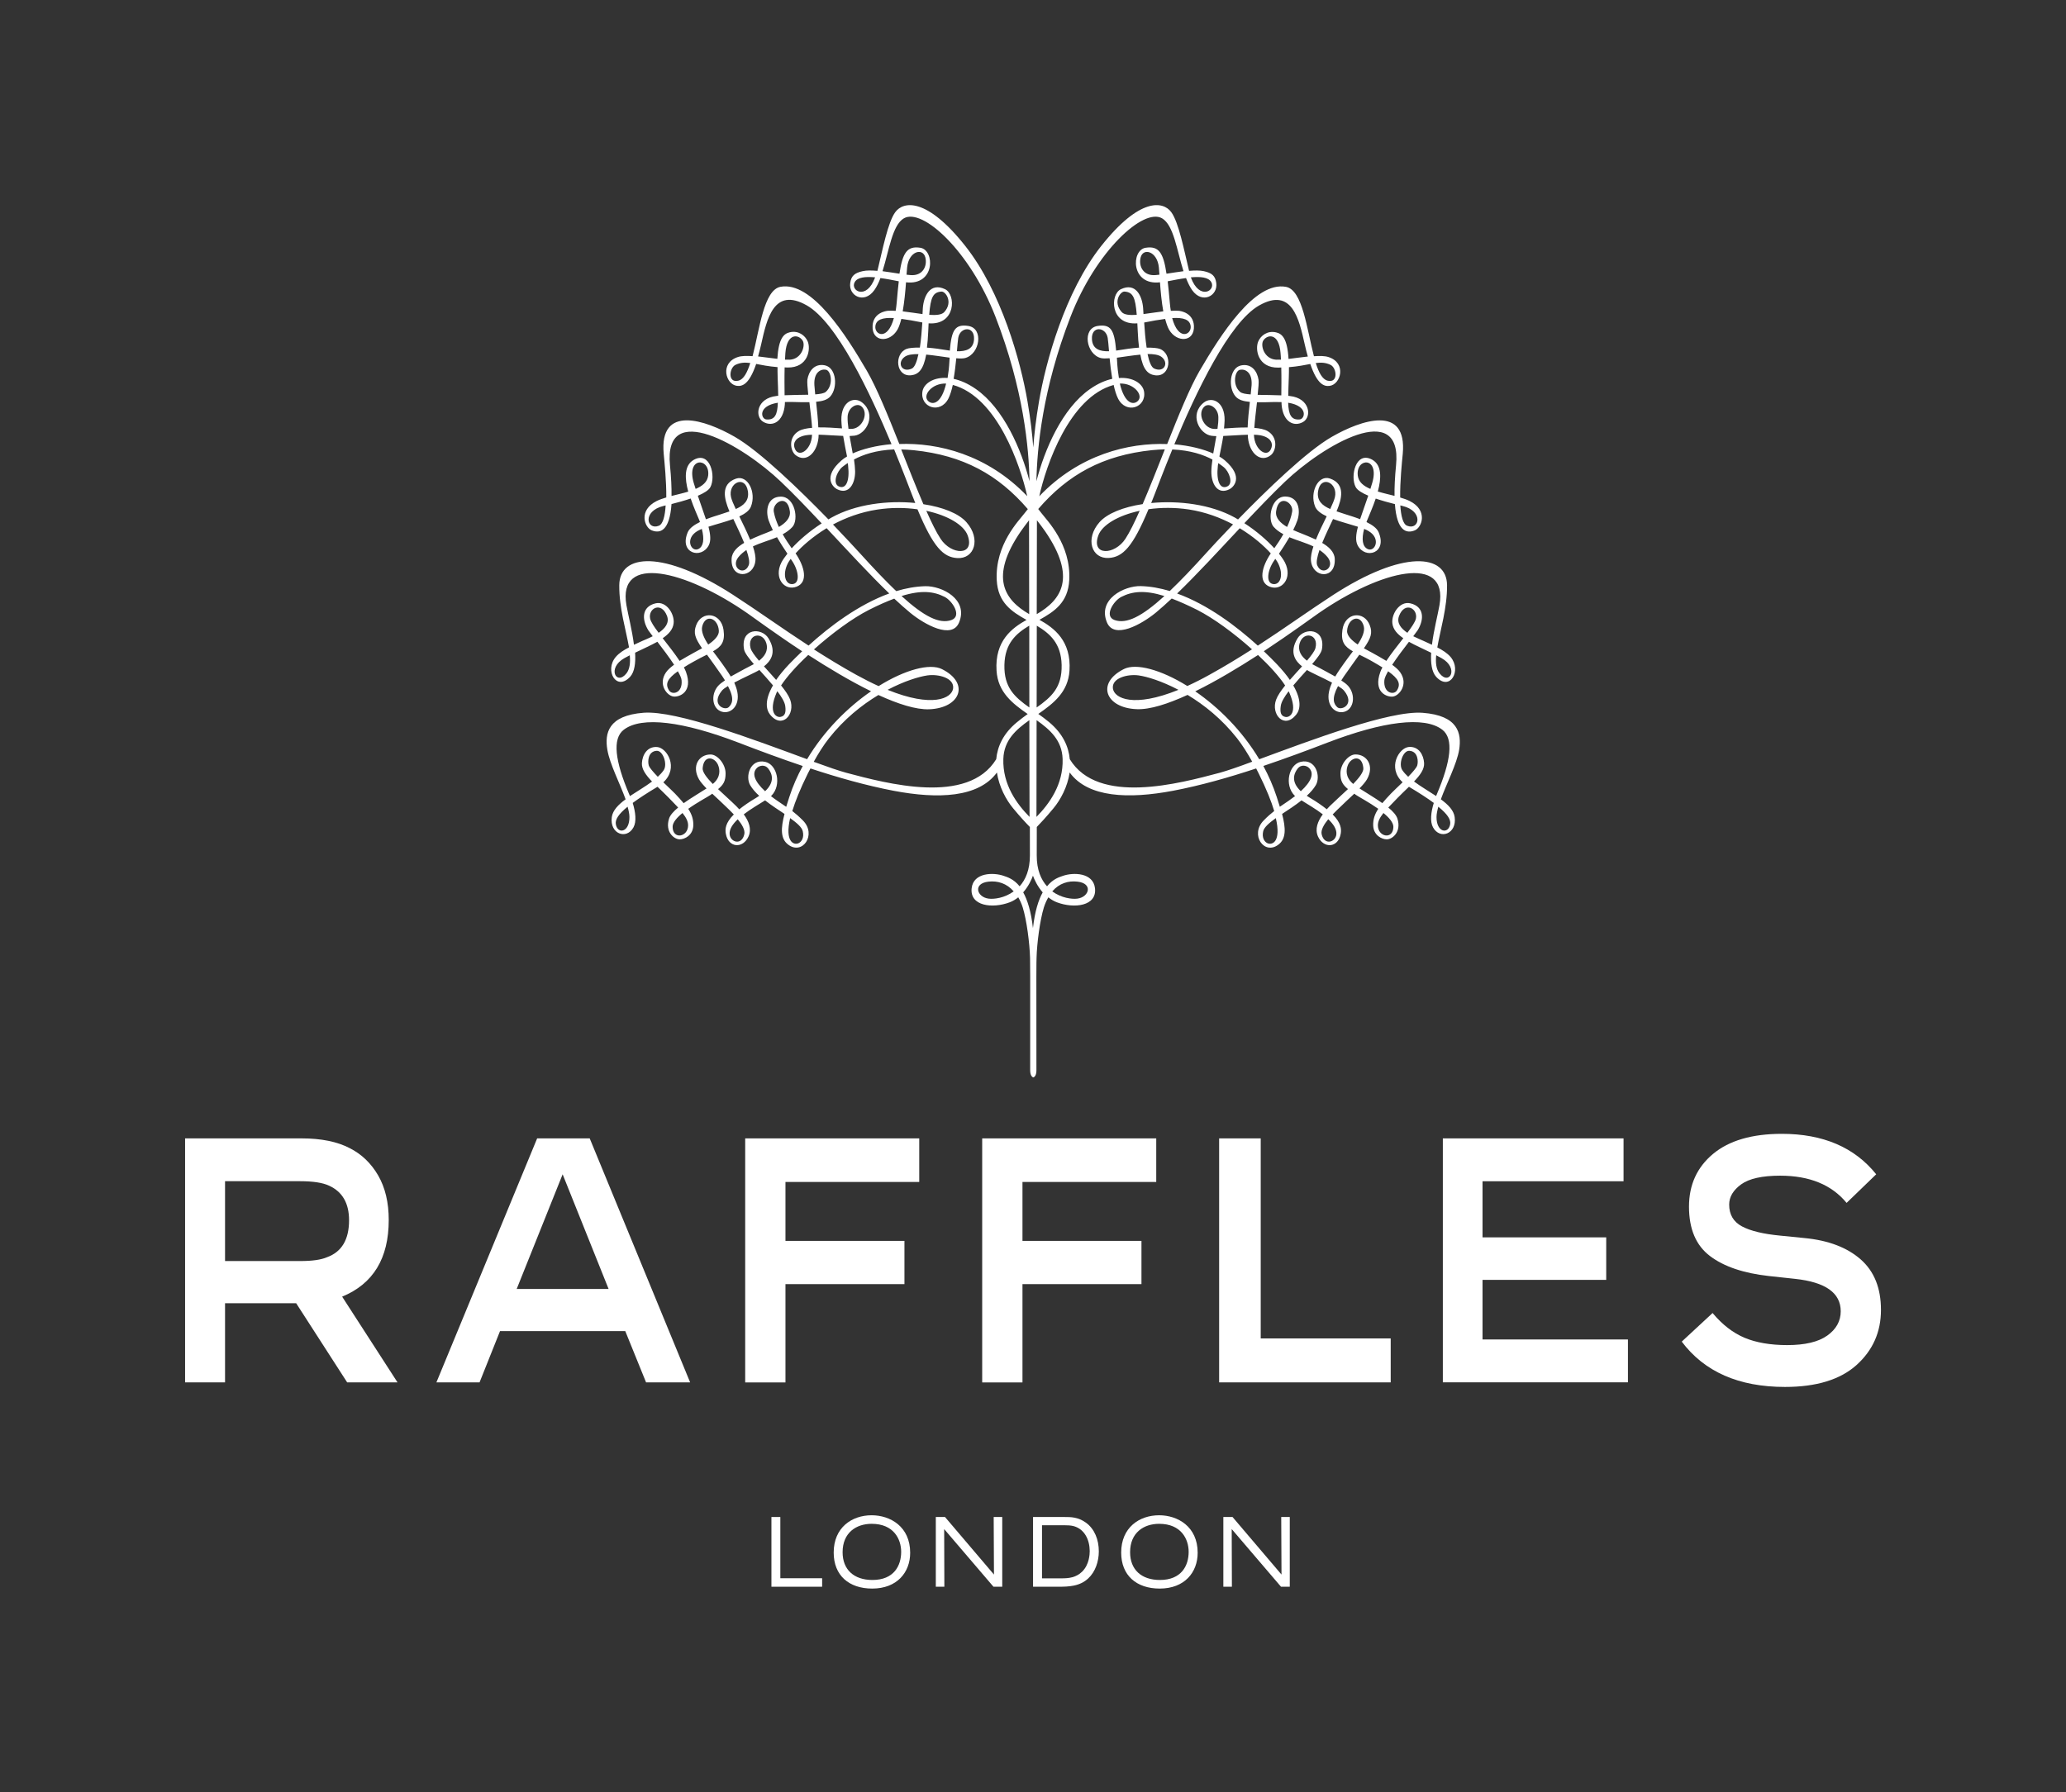 <svg width="189" height="164" viewBox="0 0 189 164" fill="none" xmlns="http://www.w3.org/2000/svg">
<rect x="0" y="0" width="189" height="164" fill="#333333" stroke="none"/>
<g id="Logo">
<g id="Group">
<g id="Group_2">
<path id="Vector" d="M16.932 104.167H27.584C29.389 104.167 30.855 104.467 31.992 105.061C33.086 105.614 33.952 106.447 34.599 107.566C35.241 108.68 35.562 110.037 35.562 111.633C35.562 115.144 34.142 117.479 31.299 118.649L36.365 126.494H31.759L27.094 119.253H20.587V126.494H16.932V104.167ZM20.587 115.392H27.47C28.565 115.392 29.38 115.275 29.917 115.041C31.261 114.554 31.932 113.426 31.932 111.661C31.932 110.107 31.328 109.059 30.12 108.502C29.545 108.226 28.649 108.085 27.441 108.085H20.587V115.392Z" fill="white"/>
<path id="Vector_2" d="M59.103 126.494L57.201 121.804H45.742L43.87 126.494H39.923L49.139 104.167H53.947L63.134 126.494H59.103ZM51.471 107.453L47.267 117.947H55.676L51.471 107.453Z" fill="white"/>
<path id="Vector_3" d="M68.171 104.167H84.093V108.155H71.855V113.547H82.74V117.503H71.855V126.499H68.171V104.167Z" fill="white"/>
<path id="Vector_4" d="M89.852 104.167H105.774V108.155H93.537V113.547H104.422V117.503H93.537V126.499H89.852V104.167Z" fill="white"/>
<path id="Vector_5" d="M111.533 104.167H115.332V122.473H127.223V126.494H111.529V104.167H111.533Z" fill="white"/>
<path id="Vector_6" d="M131.997 104.167H148.524V108.09H135.623V113.224H146.939V117.114H135.623V122.567H148.925V126.489H131.993V104.167H131.997Z" fill="white"/>
<path id="Vector_7" d="M171.637 107.453L168.929 110.07C167.564 108.413 165.54 107.58 162.852 107.58C161.2 107.58 160.013 107.847 159.282 108.375C158.551 108.909 158.187 109.522 158.187 110.224C158.187 111.137 158.576 111.802 159.354 112.218C160.131 112.635 161.297 112.916 162.852 113.065L165.1 113.29C167.268 113.501 168.975 114.151 170.213 115.237C171.451 116.323 172.073 117.863 172.073 119.862C172.073 121.884 171.329 123.559 169.841 124.903C168.354 126.241 166.169 126.911 163.292 126.911C159.071 126.911 155.923 125.53 153.848 122.764L156.67 120.147C157.554 121.21 158.53 121.963 159.595 122.413C160.659 122.857 161.961 123.082 163.495 123.082C165.126 123.082 166.351 122.792 167.167 122.207C167.982 121.622 168.392 120.882 168.392 119.988C168.392 118.308 167.002 117.32 164.217 117.021L161.826 116.763C159.502 116.506 157.701 115.897 156.425 114.928C155.149 113.959 154.511 112.457 154.511 110.416C154.511 108.418 155.246 106.807 156.713 105.586C158.183 104.364 160.279 103.751 163.005 103.751C166.778 103.751 169.66 104.987 171.637 107.453Z" fill="white"/>
</g>
<g id="Group_3">
<g id="Group_4">
<path id="Vector_8" d="M131.427 72.718C131.406 72.76 131.393 72.803 131.376 72.84C130.721 72.405 129.986 71.979 129.356 71.511C129.923 70.921 130.316 70.378 130.278 69.816C130.231 69.091 129.804 68.281 128.887 68.351C127.975 68.422 126.885 70.252 128.313 71.581C127.865 72.016 127.438 72.414 127.252 72.611C126.939 72.938 126.677 73.224 126.458 73.491C125.773 73.004 124.97 72.536 124.366 72.143C124.67 71.838 124.915 71.548 125.051 71.314C125.765 70.05 125.025 69.025 123.99 69.035C123.365 69.039 122.621 69.905 122.625 70.771C122.625 71.464 122.82 71.796 123.314 72.204C122.743 72.742 122.118 73.299 121.649 73.762C121.556 73.86 121.459 73.954 121.374 74.052C120.981 73.739 120.487 73.388 119.836 73.004C119.731 72.943 119.638 72.877 119.545 72.817C119.883 72.512 120.17 72.185 120.373 71.843C120.838 71.057 120.39 69.404 119 69.709C117.901 69.947 117.474 71.815 118.421 72.793C118.433 72.812 118.455 72.826 118.476 72.845C118.281 72.99 118.078 73.14 117.859 73.294C117.567 73.491 117.314 73.664 117.081 73.823C116.993 73.533 116.9 73.233 116.794 72.915C116.473 71.927 116.054 70.982 115.573 70.088C117.58 69.409 119.57 68.674 121.484 67.935C126.458 66.034 130.295 65.492 131.951 66.779C132.995 67.593 132.745 69.624 131.427 72.718ZM132.665 75.405C132.517 76.35 131.406 76.205 131.414 74.759C131.414 74.483 131.486 74.155 131.579 73.818C132.424 74.502 132.728 74.998 132.665 75.405ZM128.824 71.08C128.617 70.888 128.435 70.692 128.292 70.481C127.907 69.929 128.347 68.67 128.925 68.702C129.737 68.74 129.762 69.709 129.644 70.06C129.568 70.27 129.225 70.664 128.824 71.08ZM127.468 75.667C127.447 76.847 126.082 76.603 126.052 75.559C126.039 75.185 126.213 74.829 126.559 74.394C127.079 74.82 127.472 75.269 127.468 75.667ZM123.796 71.735C123.779 71.721 123.758 71.703 123.741 71.689C123.069 71.094 123.132 70.425 123.314 69.99C123.614 69.283 124.611 69.021 124.721 70.294C124.751 70.635 124.345 71.164 123.796 71.735ZM122.253 76.332C122.198 77.062 121.155 77.404 120.905 76.337C120.817 75.943 121.125 75.433 121.51 74.96C121.974 75.405 122.291 75.868 122.253 76.332ZM119 72.4C118.074 71.525 118.37 70.776 118.7 70.345C119.055 69.882 119.562 70.097 119.714 70.238C120.28 70.743 119.959 71.52 119 72.4ZM115.953 77.16C115.666 77.029 115.421 76.65 115.56 76.056C115.649 75.691 116.109 75.297 116.714 74.862C117.229 77.062 116.367 77.347 115.953 77.16ZM107.806 63.123C103.703 64.789 101.937 63.905 101.81 63.001C101.683 62.042 103.15 61.663 104.164 61.803C104.954 61.916 106.293 62.327 107.806 63.123ZM106.522 54.539C104.451 56.425 103.057 57.118 101.966 56.739C100.957 56.383 101.882 54.969 102.579 54.618C103.572 54.113 104.7 53.972 106.522 54.539ZM104.257 46.741C103.788 47.803 103.344 48.702 102.955 49.301C101.979 50.799 99.803 50.893 100.471 49.006C100.813 48.047 102.279 47.162 104.257 46.741ZM111.592 70.71C107.891 71.693 100.454 73.711 97.864 69.47C97.758 68.309 97.225 67.12 95.971 66.077C95.637 65.8 95.311 65.557 94.986 65.328C96.372 64.363 97.711 63.338 97.838 61.368C98.011 58.63 96.423 57.459 95.091 56.715C96.435 55.962 97.711 55.152 97.817 53.069C97.982 49.811 95.772 47.616 95.282 46.965C95.18 46.83 95.079 46.703 94.978 46.577C97.699 43.418 100.893 41.658 105.393 41.19C105.808 41.148 106.188 41.129 106.56 41.119C105.867 42.87 105.174 44.63 104.531 46.128C102.765 46.395 101.295 46.98 100.585 47.78C99.241 49.306 99.858 51.155 101.434 51.056C102.71 50.977 103.623 50.064 105.068 46.596C106.205 46.437 107.464 46.423 108.761 46.619C110.299 46.858 111.651 47.373 112.801 47.986C111.63 49.203 110.735 50.176 110.371 50.579C109.087 52.002 107.984 53.158 107.012 54.08C106.133 53.818 105.246 53.654 104.362 53.631C102.841 53.593 100.378 54.834 101.269 56.963C101.928 58.522 104.409 57.146 105.736 56.06C106.196 55.676 106.686 55.241 107.189 54.768C107.87 55.026 108.634 55.363 109.513 55.803C111.022 56.57 112.911 57.96 114.533 59.416C113.312 60.198 112.032 60.979 110.65 61.742C109.919 62.15 109.247 62.486 108.617 62.772C106.188 61.265 103.927 60.666 102.82 61.218C100.242 62.51 101.13 64.78 103.982 64.892C105.203 64.944 106.851 64.406 108.639 63.587C110.16 64.499 111.782 65.796 113.164 67.551C113.654 68.178 114.128 68.927 114.554 69.699C113.291 70.172 112.243 70.532 111.592 70.71ZM94.817 74.75C94.821 72.466 94.825 69.297 94.83 65.899C96.068 66.779 97.154 67.743 97.209 69.442C97.285 71.796 95.971 73.575 94.817 74.75ZM97.12 60.844C97.166 62.922 96.173 63.788 94.834 64.738C94.838 62.238 94.842 59.655 94.847 57.254C96.038 57.965 97.073 58.864 97.12 60.844ZM94.859 47.607C95.113 47.939 95.362 48.257 95.607 48.613C98.51 52.84 97.111 54.885 94.842 56.196C94.855 52.409 94.859 49.189 94.859 47.607ZM101.455 32.142C100.64 32.165 99.942 31.959 99.892 31.042C99.82 29.774 101.168 29.905 101.333 30.916C101.375 31.168 101.409 31.608 101.455 32.142ZM103.991 28.809C103.357 28.852 102.854 28.814 102.621 28.561C101.776 27.63 102.499 26.656 102.871 26.68C103.636 26.736 103.864 27.185 103.991 28.809ZM106.065 25.135C105.938 25.149 105.816 25.163 105.702 25.172C104.574 25.266 104.151 24.339 104.345 23.562C104.574 22.64 105.867 22.982 106.015 24.47C106.031 24.648 106.044 24.882 106.065 25.135ZM97.935 28.978C100.264 22.968 104.607 18.994 106.306 19.977C107.375 20.595 107.667 22.935 108.267 24.817C107.751 24.882 107.215 24.971 106.712 25.046C106.429 23.113 105.998 22.481 104.798 22.673C103.467 22.884 103.437 26.146 106.116 25.832C106.175 26.666 106.264 27.634 106.42 28.491C105.808 28.561 105.178 28.669 104.607 28.739C104.595 28.519 104.582 28.332 104.574 28.196C104.489 27.073 103.893 25.823 102.545 26.46C101.527 26.937 101.531 29.778 104.045 29.586C104.054 29.816 104.071 30.064 104.083 30.331C104.109 30.897 104.147 31.388 104.202 31.81C103.902 31.833 103.581 31.861 103.247 31.908C102.913 31.955 102.516 32.025 102.106 32.081C101.941 30.153 101.603 29.647 100.416 29.825C98.979 30.045 99.351 32.409 100.707 32.764C100.897 32.811 101.176 32.807 101.51 32.783C101.565 33.387 101.645 34.047 101.751 34.665C101.13 34.801 100.445 35.091 99.727 35.592C97.149 37.384 95.552 41.166 94.813 44.035C94.868 41.04 95.362 35.615 97.935 28.978ZM95.387 81.658C95.003 82.346 94.673 83.371 94.496 84.925C94.318 83.371 93.989 82.346 93.604 81.654C94.09 81.097 94.369 80.484 94.496 80.128C94.623 80.484 94.901 81.097 95.387 81.658ZM98.573 80.675C100.01 80.835 99.647 82.089 98.556 82.229C98.058 82.295 97.086 82.169 96.262 81.565C96.896 80.83 97.72 80.573 98.573 80.675ZM90.439 82.229C89.353 82.089 88.986 80.835 90.422 80.675C91.272 80.577 92.1 80.835 92.734 81.565C91.91 82.169 90.942 82.295 90.439 82.229ZM82.93 25.135C82.952 24.882 82.964 24.648 82.985 24.47C83.133 22.982 84.422 22.64 84.654 23.562C84.845 24.344 84.422 25.266 83.294 25.172C83.184 25.168 83.053 25.149 82.93 25.135ZM85.005 28.809C85.132 27.185 85.36 26.736 86.129 26.68C86.501 26.656 87.219 27.63 86.379 28.561C86.142 28.814 85.635 28.852 85.005 28.809ZM87.54 32.142C87.587 31.608 87.621 31.168 87.659 30.92C87.824 29.905 89.172 29.778 89.104 31.047C89.058 31.959 88.356 32.161 87.54 32.142ZM89.264 35.592C88.546 35.091 87.862 34.805 87.24 34.665C87.346 34.047 87.422 33.387 87.481 32.783C87.815 32.811 88.098 32.811 88.284 32.764C89.641 32.409 90.017 30.045 88.58 29.825C87.393 29.647 87.05 30.153 86.89 32.081C86.488 32.03 86.087 31.955 85.749 31.908C85.415 31.861 85.094 31.833 84.798 31.81C84.849 31.388 84.891 30.902 84.916 30.331C84.929 30.064 84.946 29.816 84.95 29.586C87.464 29.774 87.469 26.932 86.45 26.46C85.102 25.823 84.502 27.073 84.422 28.196C84.414 28.332 84.405 28.519 84.392 28.739C83.818 28.664 83.188 28.561 82.58 28.491C82.732 27.63 82.825 26.661 82.884 25.832C85.567 26.151 85.533 22.884 84.198 22.673C82.998 22.481 82.567 23.113 82.284 25.046C81.777 24.971 81.249 24.882 80.733 24.817C81.329 22.93 81.625 20.595 82.69 19.977C84.388 18.994 88.732 22.968 91.065 28.978C93.638 35.61 94.132 41.04 94.179 44.035C93.444 41.166 91.838 37.384 89.264 35.592ZM91.787 69.442C91.842 67.738 92.928 66.779 94.166 65.899C94.175 69.297 94.179 72.47 94.183 74.75C93.025 73.575 91.711 71.796 91.787 69.442ZM94.166 64.738C92.831 63.788 91.838 62.922 91.884 60.844C91.927 58.859 92.962 57.965 94.158 57.249C94.158 59.655 94.162 62.238 94.166 64.738ZM93.389 48.613C93.634 48.262 93.887 47.939 94.137 47.607C94.141 49.189 94.141 52.409 94.153 56.196C91.889 54.885 90.49 52.84 93.389 48.613ZM84.739 46.741C86.716 47.162 88.187 48.047 88.529 49.006C89.197 50.893 87.016 50.799 86.045 49.301C85.652 48.707 85.212 47.803 84.739 46.741ZM82.474 54.539C84.295 53.972 85.428 54.117 86.416 54.618C87.114 54.969 88.043 56.383 87.029 56.739C85.943 57.118 84.545 56.425 82.474 54.539ZM81.198 63.123C82.707 62.327 84.046 61.92 84.836 61.803C85.85 61.658 87.321 62.037 87.19 63.001C87.063 63.905 85.297 64.785 81.198 63.123ZM91.136 69.47C88.542 73.711 81.109 71.693 77.408 70.71C76.753 70.532 75.709 70.172 74.441 69.709C74.868 68.932 75.341 68.183 75.832 67.56C77.218 65.8 78.836 64.508 80.357 63.596C82.144 64.415 83.792 64.948 85.009 64.902C87.862 64.789 88.749 62.519 86.171 61.227C85.064 60.675 82.799 61.274 80.378 62.781C79.744 62.496 79.073 62.154 78.337 61.752C76.96 60.989 75.684 60.207 74.462 59.425C76.081 57.974 77.97 56.58 79.482 55.812C80.361 55.367 81.126 55.03 81.806 54.778C82.314 55.25 82.799 55.686 83.264 56.069C84.587 57.155 87.076 58.531 87.731 56.973C88.626 54.843 86.163 53.603 84.642 53.64C83.754 53.663 82.871 53.827 81.988 54.09C81.02 53.167 79.918 52.007 78.633 50.588C78.265 50.186 77.37 49.212 76.203 47.995C77.353 47.382 78.705 46.867 80.243 46.629C81.536 46.432 82.795 46.441 83.932 46.605C85.381 50.078 86.29 50.986 87.566 51.066C89.142 51.164 89.759 49.315 88.415 47.789C87.714 46.984 86.239 46.404 84.473 46.137C83.831 44.639 83.138 42.879 82.445 41.129C82.812 41.133 83.201 41.157 83.611 41.199C88.111 41.667 91.31 43.427 94.027 46.586C93.925 46.718 93.824 46.839 93.718 46.975C93.228 47.626 91.022 49.816 91.183 53.078C91.289 55.161 92.565 55.971 93.908 56.725C92.577 57.469 90.993 58.639 91.166 61.377C91.289 63.348 92.628 64.373 94.014 65.337C93.697 65.566 93.363 65.81 93.034 66.086C91.775 67.116 91.246 68.309 91.136 69.47ZM72.21 72.92C72.105 73.238 72.012 73.537 71.923 73.828C71.686 73.668 71.437 73.495 71.145 73.299C70.921 73.149 70.719 72.995 70.528 72.849C70.545 72.831 70.571 72.817 70.583 72.798C71.526 71.824 71.099 69.952 70 69.713C68.61 69.409 68.162 71.061 68.627 71.848C68.83 72.189 69.117 72.517 69.455 72.821C69.362 72.882 69.269 72.948 69.168 73.009C68.517 73.392 68.023 73.743 67.63 74.057C67.541 73.959 67.444 73.865 67.355 73.767C66.886 73.303 66.257 72.746 65.69 72.208C66.185 71.801 66.375 71.469 66.379 70.776C66.379 69.91 65.635 69.044 65.014 69.039C63.975 69.025 63.235 70.055 63.949 71.319C64.08 71.548 64.334 71.838 64.634 72.147C64.034 72.54 63.231 73.004 62.542 73.495C62.322 73.229 62.06 72.943 61.748 72.615C61.562 72.419 61.131 72.021 60.683 71.586C62.115 70.261 61.025 68.422 60.112 68.356C59.191 68.29 58.765 69.096 58.722 69.821C58.688 70.378 59.081 70.921 59.648 71.515C59.018 71.984 58.283 72.409 57.628 72.845C57.611 72.807 57.598 72.765 57.577 72.723C56.255 69.624 56.005 67.598 57.053 66.783C58.714 65.496 62.546 66.039 67.52 67.939C69.438 68.679 71.424 69.414 73.436 70.093C72.95 70.982 72.531 71.932 72.21 72.92ZM73.436 76.056C73.579 76.655 73.33 77.029 73.047 77.16C72.637 77.347 71.775 77.062 72.282 74.862C72.886 75.293 73.347 75.686 73.436 76.056ZM69.992 72.4C69.037 71.52 68.72 70.739 69.282 70.238C69.434 70.102 69.937 69.882 70.292 70.345C70.626 70.781 70.921 71.529 69.992 72.4ZM68.09 76.341C67.845 77.404 66.802 77.062 66.747 76.337C66.709 75.873 67.025 75.41 67.49 74.97C67.875 75.433 68.179 75.943 68.09 76.341ZM65.263 71.689C65.246 71.703 65.221 71.721 65.204 71.735C64.651 71.164 64.249 70.64 64.279 70.294C64.389 69.025 65.386 69.283 65.686 69.99C65.868 70.425 65.931 71.094 65.263 71.689ZM62.948 75.559C62.918 76.603 61.549 76.847 61.532 75.667C61.524 75.269 61.917 74.82 62.437 74.394C62.783 74.829 62.961 75.185 62.948 75.559ZM60.176 71.08C59.775 70.664 59.432 70.27 59.356 70.06C59.238 69.709 59.267 68.74 60.079 68.702C60.649 68.674 61.089 69.929 60.712 70.481C60.565 70.692 60.383 70.888 60.176 71.08ZM56.335 75.405C56.272 74.998 56.572 74.502 57.412 73.818C57.51 74.16 57.581 74.483 57.581 74.759C57.594 76.201 56.474 76.35 56.335 75.405ZM72.176 60.792C71.682 61.316 71.302 61.784 71.002 62.215C70.638 61.798 70.254 61.373 69.89 60.975C70.444 60.539 71.12 59.739 70.3 58.405C69.671 57.385 67.714 57.474 68.069 59.43C68.124 59.734 68.487 60.216 68.965 60.769C68.627 60.961 68.314 61.096 68.166 61.185C67.942 61.316 67.393 61.597 66.852 61.906C66.578 61.438 66.269 61.031 66.041 60.694C65.8 60.352 65.508 59.978 65.225 59.599C65.978 59.177 66.349 58.747 66.189 57.633C65.952 56.018 64.19 55.859 63.683 57.216C63.421 57.923 63.582 58.377 64.224 59.322C63.907 59.5 63.632 59.631 63.523 59.702C63.096 59.945 62.614 60.202 62.17 60.474C61.735 59.809 61.144 59.07 60.624 58.4C61.182 58.017 61.562 57.591 61.625 57.034C61.722 56.186 60.962 54.974 59.973 55.208C58.71 55.503 58.684 56.673 59.318 57.689C59.369 57.768 59.517 57.96 59.711 58.218C59.31 58.424 58.934 58.569 58.76 58.648C58.536 58.756 58.27 58.873 57.995 58.999C57.827 57.666 57.459 56.242 57.307 55.377C56.474 50.645 62.699 52.175 68.373 56.116C68.957 56.519 70.926 57.979 73.381 59.594C72.933 60.025 72.523 60.432 72.176 60.792ZM71.834 64.593C71.923 65.225 71.796 65.524 71.403 65.599C71.031 65.674 70.25 65.239 71.035 63.399C71.052 63.352 71.086 63.296 71.112 63.249C71.496 63.76 71.779 64.228 71.834 64.593ZM69.434 60.46C69.033 59.987 68.733 59.58 68.661 59.304C68.335 58.017 69.764 57.736 70.102 58.854C70.313 59.556 69.928 60.081 69.434 60.46ZM66.662 64.71C66.29 65.061 64.997 64.466 66.045 63.193C66.147 63.067 66.345 62.926 66.594 62.777C67.22 63.956 66.971 64.415 66.662 64.71ZM64.245 57.291C64.566 56.13 65.695 56.57 65.762 57.726C65.787 58.18 65.314 58.625 64.79 58.981C64.389 58.368 64.114 57.768 64.245 57.291ZM61.215 63.189C60.827 62.599 61.029 62.121 62.01 61.424C62.204 61.756 62.335 62.047 62.352 62.238C62.466 63.418 61.507 63.629 61.215 63.189ZM59.474 56.603C59.28 55.662 60.489 55.011 61.013 56.346C61.27 57.001 60.822 57.52 60.256 57.904C59.842 57.366 59.534 56.898 59.474 56.603ZM57.315 61.607C56.398 62.781 55.498 61.139 57.117 60.226C57.281 60.132 57.446 60.048 57.615 59.959C57.674 60.647 57.615 61.213 57.315 61.607ZM72.426 50.172C72.176 49.811 71.876 49.376 71.602 48.889C71.923 48.711 72.231 48.505 72.489 48.22C73.093 47.551 72.726 45.426 71.412 45.444C70.174 45.468 70.021 46.75 70.317 47.621C70.414 47.897 70.55 48.201 70.702 48.51C70.178 48.749 69.658 48.922 69.366 49.058C69.168 49.142 68.902 49.25 68.623 49.385C68.335 48.679 67.964 47.93 67.634 47.256C68.15 47.012 68.551 46.727 68.695 46.357C69.21 45.065 68.412 43.422 67.321 43.801C65.868 44.307 66.294 45.721 66.683 46.68C66.696 46.718 66.717 46.76 66.734 46.797C66.447 46.895 66.155 46.984 65.868 47.083C65.559 47.181 65.073 47.326 64.579 47.518C64.372 46.891 64.11 46.17 63.839 45.365C64.393 45.131 64.832 44.864 64.985 44.578C65.508 43.6 64.98 41.227 63.463 42.079C62.572 42.584 62.635 43.787 62.961 44.986C62.47 45.135 61.938 45.252 61.431 45.383C61.444 44.62 61.401 43.699 61.291 42.575C60.691 36.486 67.964 40.754 71.454 44.092C72.637 45.22 73.892 46.535 75.168 47.892C74.014 48.632 73.081 49.46 72.426 50.172ZM72.489 53.448C71.864 53.495 71.543 52.592 72.079 51.529C72.134 51.431 72.219 51.295 72.333 51.141C72.367 51.192 72.409 51.248 72.438 51.29C73.047 52.161 73.241 53.392 72.489 53.448ZM70.786 46.82C70.638 45.983 72.028 45.121 72.257 46.783C72.337 47.396 71.859 47.864 71.251 48.22C71.044 47.771 70.871 47.298 70.786 46.82ZM68.496 51.712C68.078 52.77 66.797 51.927 67.545 50.986C67.765 50.71 68.019 50.509 68.281 50.326C68.496 50.935 68.602 51.445 68.496 51.712ZM66.878 45.501C66.569 44.176 68.171 43.427 68.416 44.939C68.559 45.814 68.031 46.259 67.309 46.577C67.102 46.137 66.941 45.763 66.878 45.501ZM63.907 50.228C63.244 50.574 62.614 49.306 63.789 48.599C63.907 48.529 64.046 48.468 64.203 48.398C64.456 49.357 64.347 49.994 63.907 50.228ZM63.459 44.176C62.766 41.775 64.963 41.859 64.786 43.507C64.718 44.106 64.262 44.471 63.637 44.738C63.578 44.55 63.518 44.373 63.459 44.176ZM60.273 48.108C59.153 48.552 58.739 46.769 60.7 46.296C60.763 46.278 60.831 46.263 60.894 46.249C60.835 47.204 60.658 47.953 60.273 48.108ZM71.813 32.91C71.822 32.704 71.834 32.498 71.847 32.296C71.999 30.415 73.081 30.597 73.431 31.173C73.698 31.608 73.355 32.844 72.257 32.914C72.13 32.919 71.974 32.914 71.813 32.91ZM78.008 41.489C77.915 40.96 77.809 40.417 77.72 39.898C77.889 39.893 78.041 39.879 78.177 39.865C79.254 39.72 80.23 37.937 78.878 36.837C78.143 36.237 76.934 36.729 76.968 38.452C76.972 38.723 77.002 38.957 77.027 39.2C76.368 39.154 75.591 39.097 74.86 39.107C74.834 38.377 74.741 37.529 74.657 36.766C75.274 36.71 75.692 36.575 75.954 36.28C76.664 35.489 76.525 33.649 75.464 33.429C74.501 33.233 73.977 33.972 73.858 34.749C73.833 34.96 73.871 35.484 73.939 36.12C73.275 36.135 72.506 36.135 71.775 36.167C71.771 35.503 71.754 34.595 71.779 33.616C71.864 33.621 71.936 33.63 72.024 33.63C73.955 33.668 74.184 31.922 73.888 31.239C73.655 30.691 73.038 30.223 72.252 30.405C71.703 30.532 71.226 30.948 71.112 32.835C70.558 32.774 69.941 32.68 69.35 32.615C69.447 32.282 69.54 31.908 69.637 31.487C70.148 29.217 70.778 26.235 73.795 27.939C76.554 29.497 79.597 35.938 81.557 40.642C80.129 40.768 78.895 41.091 78.008 41.489ZM77.539 38.161C77.56 37.309 78.371 36.823 78.802 37.183C79.52 37.796 78.878 39.28 77.834 39.247C77.771 39.247 77.691 39.238 77.619 39.238C77.568 38.849 77.53 38.484 77.539 38.161ZM76.723 44.504C76.153 44.232 76.546 43.142 77.065 42.725C77.192 42.627 77.357 42.5 77.551 42.369C77.564 42.444 77.581 42.519 77.585 42.599C77.754 44.05 77.374 44.808 76.723 44.504ZM74.501 35.245C74.429 34.061 75.088 33.743 75.561 33.832C76.034 33.921 76.279 35.227 75.544 35.858C75.388 35.994 75.033 36.055 74.576 36.088C74.543 35.77 74.517 35.475 74.501 35.245ZM72.667 40.918C72.565 40.544 72.747 40.015 73.698 39.832C73.862 39.8 74.07 39.785 74.285 39.781C74.243 41.241 72.954 42.009 72.667 40.918ZM70.102 38.381C69.62 38.339 69.286 37.155 71.158 36.851C71.12 37.923 70.896 38.452 70.102 38.381ZM67.566 34.829C66.556 35.1 66.696 33.663 67.287 33.382C67.735 33.172 68.145 33.153 68.635 33.218C68.361 34.08 68.035 34.707 67.566 34.829ZM84.946 36.729C84.304 36.205 85.28 35.03 86.552 35.1C86.133 36.865 85.381 37.089 84.946 36.729ZM83.412 33.729C82.478 34.145 82.026 33.172 82.774 32.643C83.04 32.456 83.488 32.395 84.021 32.404C83.877 33.083 83.683 33.602 83.412 33.729ZM80.078 29.867C80.133 29.245 80.729 29.043 81.773 29.104C81.198 31.22 80.002 30.635 80.078 29.867ZM78.194 25.809C78.451 25.364 79.17 25.299 80.057 25.378C79.267 27.541 77.742 26.577 78.194 25.809ZM110.806 25.809C111.258 26.577 109.729 27.541 108.939 25.378C109.826 25.299 110.544 25.364 110.806 25.809ZM108.926 29.867C108.994 30.635 107.798 31.22 107.232 29.104C108.271 29.043 108.867 29.24 108.926 29.867ZM106.23 32.638C106.974 33.167 106.522 34.141 105.588 33.724C105.313 33.598 105.123 33.078 104.979 32.395C105.512 32.39 105.96 32.451 106.23 32.638ZM104.05 36.729C103.614 37.089 102.862 36.865 102.444 35.1C103.716 35.03 104.692 36.205 104.05 36.729ZM117.183 32.91C117.022 32.914 116.87 32.919 116.739 32.914C115.636 32.844 115.298 31.608 115.56 31.173C115.911 30.597 116.997 30.415 117.145 32.296C117.166 32.498 117.174 32.699 117.183 32.91ZM115.192 27.948C118.209 26.244 118.843 29.226 119.355 31.496C119.452 31.917 119.545 32.292 119.642 32.624C119.046 32.685 118.429 32.779 117.876 32.844C117.766 30.958 117.288 30.541 116.739 30.415C115.953 30.232 115.336 30.7 115.104 31.248C114.808 31.931 115.036 33.677 116.963 33.64C117.052 33.64 117.124 33.63 117.212 33.626C117.238 34.604 117.221 35.512 117.216 36.177C116.485 36.144 115.716 36.144 115.053 36.13C115.121 35.493 115.167 34.969 115.133 34.758C115.019 33.981 114.499 33.237 113.532 33.438C112.471 33.658 112.332 35.498 113.042 36.289C113.308 36.584 113.722 36.72 114.339 36.776C114.25 37.539 114.161 38.381 114.136 39.116C113.409 39.107 112.628 39.163 111.973 39.21C111.994 38.966 112.023 38.732 112.028 38.461C112.057 36.738 110.849 36.247 110.113 36.846C108.765 37.941 109.737 39.725 110.819 39.874C110.954 39.893 111.106 39.903 111.271 39.907C111.187 40.427 111.077 40.97 110.988 41.499C110.096 41.101 108.867 40.778 107.43 40.656C109.391 35.947 112.433 29.507 115.192 27.948ZM115.298 39.832C116.249 40.015 116.431 40.544 116.329 40.918C116.042 42.013 114.757 41.241 114.711 39.781C114.926 39.785 115.133 39.8 115.298 39.832ZM114.499 35.245C114.483 35.475 114.453 35.77 114.415 36.092C113.963 36.06 113.604 35.999 113.447 35.863C112.712 35.231 112.957 33.925 113.435 33.836C113.912 33.743 114.571 34.061 114.499 35.245ZM111.161 39.252C110.113 39.285 109.48 37.796 110.198 37.188C110.62 36.832 111.436 37.314 111.457 38.166C111.466 38.489 111.432 38.854 111.377 39.242C111.309 39.242 111.229 39.252 111.161 39.252ZM111.93 42.73C112.454 43.146 112.847 44.237 112.277 44.508C111.626 44.812 111.246 44.054 111.411 42.608C111.419 42.528 111.44 42.453 111.449 42.379C111.639 42.505 111.804 42.627 111.93 42.73ZM121.712 33.382C122.304 33.663 122.448 35.1 121.434 34.829C120.965 34.707 120.639 34.08 120.369 33.218C120.859 33.158 121.265 33.172 121.712 33.382ZM118.898 38.381C118.104 38.452 117.88 37.923 117.842 36.851C119.714 37.155 119.38 38.339 118.898 38.381ZM117.546 44.082C121.041 40.74 128.313 36.476 127.713 42.566C127.603 43.689 127.561 44.611 127.573 45.374C127.062 45.243 126.534 45.126 126.044 44.976C126.365 43.783 126.432 42.575 125.541 42.07C124.024 41.218 123.496 43.591 124.02 44.569C124.172 44.855 124.611 45.121 125.169 45.355C124.899 46.16 124.632 46.881 124.425 47.508C123.927 47.317 123.441 47.172 123.132 47.073C122.849 46.975 122.553 46.886 122.266 46.788C122.287 46.75 122.304 46.708 122.317 46.671C122.71 45.711 123.132 44.298 121.679 43.792C120.588 43.413 119.79 45.051 120.305 46.348C120.449 46.713 120.85 47.003 121.366 47.246C121.036 47.92 120.665 48.669 120.381 49.376C120.098 49.245 119.836 49.133 119.633 49.048C119.346 48.917 118.826 48.739 118.302 48.501C118.455 48.197 118.59 47.892 118.687 47.611C118.983 46.741 118.831 45.458 117.593 45.435C116.274 45.416 115.915 47.537 116.515 48.211C116.773 48.501 117.081 48.707 117.402 48.88C117.128 49.367 116.832 49.807 116.574 50.167C115.919 49.451 114.99 48.623 113.836 47.874C115.108 46.526 116.367 45.21 117.546 44.082ZM125.537 44.176C125.482 44.373 125.418 44.55 125.363 44.738C124.734 44.471 124.277 44.106 124.21 43.507C124.032 41.859 126.234 41.775 125.537 44.176ZM125.207 48.599C126.386 49.306 125.756 50.574 125.093 50.228C124.649 49.999 124.539 49.362 124.793 48.398C124.953 48.463 125.093 48.524 125.207 48.599ZM122.118 45.501C122.055 45.763 121.894 46.142 121.691 46.577C120.965 46.263 120.441 45.819 120.58 44.939C120.825 43.422 122.431 44.176 122.118 45.501ZM121.45 50.986C122.203 51.927 120.918 52.77 120.495 51.712C120.394 51.445 120.504 50.93 120.707 50.326C120.977 50.509 121.231 50.715 121.45 50.986ZM118.209 46.82C118.129 47.293 117.952 47.771 117.745 48.22C117.136 47.864 116.659 47.401 116.739 46.783C116.967 45.121 118.357 45.983 118.209 46.82ZM116.511 53.448C115.759 53.392 115.949 52.161 116.562 51.29C116.591 51.248 116.629 51.188 116.667 51.136C116.781 51.29 116.866 51.426 116.916 51.525C117.457 52.592 117.132 53.5 116.511 53.448ZM128.3 46.296C130.261 46.769 129.851 48.557 128.727 48.108C128.338 47.958 128.165 47.204 128.101 46.249C128.169 46.263 128.232 46.278 128.3 46.296ZM120.618 56.116C126.293 52.18 132.513 50.645 131.685 55.377C131.533 56.247 131.161 57.67 130.996 58.999C130.721 58.873 130.459 58.756 130.231 58.648C130.062 58.569 129.686 58.419 129.285 58.218C129.475 57.96 129.623 57.768 129.678 57.689C130.311 56.673 130.286 55.503 129.023 55.208C128.042 54.974 127.277 56.186 127.375 57.034C127.438 57.591 127.818 58.017 128.376 58.4C127.852 59.07 127.265 59.809 126.825 60.474C126.382 60.202 125.9 59.94 125.473 59.702C125.363 59.636 125.089 59.505 124.772 59.322C125.418 58.377 125.579 57.918 125.308 57.216C124.801 55.859 123.039 56.018 122.807 57.633C122.646 58.747 123.01 59.173 123.766 59.599C123.483 59.978 123.191 60.352 122.955 60.694C122.722 61.031 122.418 61.438 122.148 61.906C121.603 61.597 121.057 61.316 120.829 61.185C120.686 61.096 120.373 60.961 120.035 60.769C120.512 60.212 120.872 59.734 120.926 59.43C121.286 57.474 119.325 57.385 118.704 58.405C117.884 59.739 118.556 60.539 119.114 60.975C118.75 61.373 118.362 61.798 117.998 62.215C117.702 61.784 117.318 61.316 116.824 60.792C116.481 60.432 116.067 60.02 115.615 59.589C118.066 57.974 120.031 56.519 120.618 56.116ZM131.879 60.226C133.502 61.139 132.602 62.781 131.685 61.607C131.38 61.213 131.317 60.647 131.385 59.959C131.554 60.048 131.719 60.132 131.879 60.226ZM128.748 57.904C128.178 57.52 127.734 57.005 127.992 56.35C128.511 55.011 129.72 55.667 129.53 56.608C129.466 56.898 129.154 57.366 128.748 57.904ZM127.785 63.189C127.493 63.629 126.534 63.418 126.644 62.238C126.661 62.047 126.796 61.756 126.986 61.424C127.97 62.121 128.169 62.599 127.785 63.189ZM124.206 58.976C123.682 58.62 123.204 58.176 123.234 57.722C123.301 56.57 124.429 56.126 124.755 57.286C124.886 57.768 124.607 58.368 124.206 58.976ZM122.951 63.193C123.998 64.462 122.705 65.061 122.334 64.71C122.029 64.42 121.78 63.956 122.405 62.777C122.651 62.926 122.849 63.067 122.951 63.193ZM118.898 58.85C119.236 57.731 120.665 58.012 120.339 59.299C120.267 59.58 119.963 59.987 119.562 60.455C119.071 60.081 118.683 59.556 118.898 58.85ZM117.593 65.604C117.2 65.529 117.073 65.225 117.166 64.597C117.216 64.228 117.5 63.764 117.884 63.254C117.909 63.301 117.939 63.357 117.96 63.404C118.75 65.239 117.964 65.674 117.593 65.604ZM130.147 65.225C127.125 64.995 119.904 67.743 115.197 69.475C113.625 66.844 111.466 64.719 109.344 63.259C111.254 62.323 113.278 61.106 115.087 59.936C116.147 60.928 117.039 61.92 117.567 62.725C117.191 63.193 116.883 63.638 116.743 64.017C116.236 65.365 117.483 66.765 118.581 65.388C118.945 64.939 119.097 64.073 118.311 62.721C118.704 62.248 119.148 61.761 119.562 61.307C119.874 61.518 120.973 61.995 121.856 62.463C121.734 62.735 121.636 63.011 121.577 63.301C121.319 64.597 122.173 65.346 122.967 65.136C123.876 64.892 124.032 63.577 123.344 62.781C123.2 62.613 122.972 62.44 122.701 62.262C122.786 62.136 122.853 62.018 122.951 61.878C123.525 61.054 123.99 60.418 124.353 59.907C124.717 60.085 125.135 60.287 125.6 60.558C125.93 60.745 126.208 60.914 126.466 61.073C126.386 61.223 126.314 61.363 126.272 61.494C125.6 63.343 126.885 63.806 127.417 63.741C128.004 63.671 128.858 62.636 128.101 61.532C127.941 61.293 127.67 61.059 127.358 60.83C127.818 60.137 128.414 59.346 128.892 58.728C129.487 59.06 130.202 59.374 130.924 59.73C130.873 60.661 130.971 61.475 131.38 61.929C132.635 63.301 133.747 61.354 132.703 60.118C132.403 59.767 131.951 59.477 131.486 59.243C131.757 57.661 132.395 55.625 132.378 53.542C132.348 50.663 128.351 50.303 121.974 54.431C119.752 55.873 117.538 57.474 115.066 59.079C113.135 57.324 110.498 55.325 107.684 54.309C109.475 52.582 111.457 50.425 113.413 48.337C114.69 49.109 115.653 49.971 116.253 50.64C115.416 51.866 115.091 53.275 116.156 53.687C117.25 54.113 118.281 52.91 117.546 51.464C117.44 51.258 117.259 50.986 117.001 50.668C117.297 50.237 117.639 49.708 117.956 49.161C118.674 49.46 119.448 49.662 120.153 50.003C119.988 50.499 119.895 50.953 119.929 51.314C120.086 52.905 122.203 53.055 122.105 51.131C122.072 50.49 121.548 50.027 120.956 49.68C121.265 48.927 121.653 48.117 121.949 47.494C122.689 47.761 123.534 47.977 124.227 48.201C124.036 48.913 123.986 49.488 124.201 49.905C124.89 51.211 126.948 50.635 126.115 48.693C125.955 48.323 125.515 48.019 125.008 47.771C125.03 47.714 125.046 47.663 125.068 47.607C125.245 47.167 125.579 46.432 125.853 45.622C126.437 45.819 127.058 45.992 127.607 46.128C127.789 48.608 128.663 48.847 129.433 48.529C130.079 48.262 130.662 46.699 128.963 45.847C128.706 45.721 128.41 45.613 128.089 45.524C128.072 44.031 128.249 42.308 128.325 41.536C128.748 36.972 124.501 38.442 121.852 39.963C119.541 41.283 115.864 44.855 113.257 47.532C113.156 47.476 113.059 47.41 112.953 47.354C110.768 46.146 107.827 45.786 105.313 46.029C105.406 45.8 105.499 45.566 105.596 45.313C105.896 44.541 106.475 43.001 107.244 41.129C108.922 41.199 110.109 41.62 110.916 42.051C110.861 42.435 110.819 42.8 110.815 43.132C110.802 44.265 111.385 45.323 112.484 44.761C112.822 44.588 113.836 43.661 112.04 42.116C111.905 41.999 111.74 41.887 111.55 41.775C111.664 41.185 111.804 40.567 111.905 39.893C112.615 39.87 113.435 39.795 114.153 39.781C114.153 39.87 114.153 39.968 114.166 40.052C114.314 41.517 115.345 42.369 116.257 41.648C116.747 41.264 116.959 40.02 115.949 39.439C115.657 39.275 115.226 39.191 114.745 39.154C114.791 38.498 114.897 37.623 114.99 36.809C115.438 36.818 115.961 36.804 116.587 36.785C116.824 36.781 117.035 36.785 117.233 36.794C117.238 36.883 117.238 36.968 117.242 37.033C117.373 38.611 118.366 39.093 119.211 38.611C120.026 38.138 119.845 36.439 117.998 36.237C117.952 36.233 117.897 36.228 117.85 36.219C117.855 35.737 117.88 35.17 117.901 34.534C117.914 34.192 117.914 33.888 117.914 33.598C118.738 33.532 119.35 33.406 119.866 33.307C120.508 35.189 121.134 35.372 121.628 35.311C122.651 35.189 123.229 33.214 121.527 32.671C121.193 32.563 120.724 32.559 120.2 32.596C119.557 30.143 119.169 26.539 117.647 26.249C114.778 25.706 111.643 30.672 109.737 33.939C108.858 35.451 107.819 37.997 106.775 40.633C103.26 40.502 98.742 41.573 95.075 45.407C95.683 42.631 97.813 36.336 101.878 35.227C101.983 35.713 102.119 36.149 102.283 36.476C103.036 37.941 104.903 37.281 104.658 35.821C104.531 35.096 103.64 34.496 102.359 34.59C102.283 34.141 102.224 33.626 102.19 33.013C102.186 32.91 102.178 32.825 102.174 32.732C102.837 32.643 103.61 32.516 104.32 32.451C104.569 33.832 105.017 34.258 105.677 34.342C107.109 34.51 107.278 32.385 106.116 31.931C105.905 31.847 105.465 31.805 104.895 31.81C104.781 31.056 104.713 30.218 104.671 29.512C105.402 29.362 106.04 29.254 106.589 29.184C106.691 29.563 106.805 29.914 106.948 30.167C107.654 31.388 109.302 31.323 109.222 29.806C109.154 28.65 108.056 28.444 107.76 28.435C107.553 28.426 107.337 28.43 107.109 28.444C107.067 28.22 107.041 27.976 107.016 27.705C106.948 26.951 106.889 26.3 106.822 25.739C107.388 25.627 107.963 25.514 108.499 25.444C108.66 25.856 108.841 26.24 109.057 26.549C109.991 27.859 111.427 27.059 111.267 25.898C111.174 25.233 110.861 24.976 110.122 24.812C109.758 24.733 109.289 24.742 108.778 24.784C108.322 22.902 107.832 20.347 107.151 19.415C106.408 18.395 104.261 18.058 100.737 22.514C97.42 26.712 95.666 33.106 95.049 36.734C94.77 38.362 94.614 39.72 94.525 40.942C94.432 39.72 94.276 38.362 93.997 36.734C93.38 33.106 91.627 26.712 88.309 22.514C84.785 18.058 82.643 18.4 81.899 19.415C81.215 20.352 80.729 22.902 80.268 24.784C79.757 24.742 79.288 24.728 78.92 24.812C78.185 24.976 77.868 25.238 77.779 25.898C77.611 27.059 79.051 27.859 79.985 26.549C80.205 26.24 80.387 25.861 80.543 25.444C81.08 25.514 81.654 25.627 82.221 25.739C82.157 26.3 82.094 26.951 82.03 27.705C82.005 27.976 81.975 28.215 81.937 28.444C81.713 28.43 81.49 28.426 81.287 28.435C80.991 28.444 79.888 28.65 79.825 29.806C79.744 31.328 81.392 31.393 82.098 30.167C82.246 29.914 82.356 29.563 82.457 29.179C83.011 29.249 83.644 29.362 84.376 29.507C84.329 30.214 84.266 31.051 84.152 31.805C83.585 31.8 83.142 31.842 82.93 31.927C81.773 32.381 81.937 34.506 83.37 34.337C84.029 34.258 84.473 33.827 84.731 32.446C85.436 32.512 86.205 32.638 86.873 32.727C86.869 32.821 86.86 32.905 86.856 33.008C86.826 33.621 86.763 34.136 86.687 34.585C85.407 34.492 84.511 35.091 84.388 35.816C84.143 37.277 86.011 37.932 86.759 36.472C86.924 36.144 87.055 35.709 87.164 35.222C91.234 36.331 93.355 42.622 93.972 45.402C90.304 41.569 85.787 40.497 82.271 40.628C81.228 37.993 80.184 35.451 79.305 33.935C77.403 30.668 74.26 25.706 71.399 26.244C69.869 26.535 69.485 30.139 68.847 32.591C68.319 32.554 67.845 32.559 67.516 32.666C65.817 33.209 66.392 35.184 67.414 35.306C67.909 35.367 68.534 35.184 69.176 33.303C69.688 33.401 70.305 33.527 71.129 33.593C71.129 33.883 71.129 34.187 71.141 34.529C71.162 35.17 71.188 35.732 71.192 36.214C71.145 36.219 71.091 36.224 71.044 36.233C69.197 36.434 69.02 38.133 69.831 38.606C70.668 39.088 71.665 38.606 71.796 37.029C71.8 36.968 71.8 36.879 71.805 36.79C72.003 36.781 72.215 36.776 72.451 36.781C73.076 36.799 73.596 36.813 74.044 36.804C74.141 37.618 74.247 38.494 74.293 39.149C73.808 39.186 73.376 39.271 73.089 39.434C72.079 40.015 72.295 41.26 72.781 41.644C73.698 42.369 74.729 41.513 74.877 40.048C74.885 39.968 74.885 39.87 74.889 39.776C75.603 39.795 76.423 39.865 77.133 39.888C77.239 40.562 77.374 41.18 77.488 41.77C77.302 41.878 77.137 41.995 77.002 42.112C75.206 43.661 76.225 44.583 76.558 44.756C77.657 45.318 78.24 44.255 78.227 43.127C78.219 42.8 78.181 42.43 78.126 42.046C78.933 41.611 80.112 41.194 81.798 41.124C82.563 42.996 83.146 44.536 83.446 45.309C83.543 45.557 83.636 45.795 83.729 46.025C81.215 45.777 78.274 46.137 76.089 47.349C75.979 47.406 75.886 47.471 75.785 47.527C73.178 44.85 69.497 41.274 67.195 39.959C64.537 38.437 60.294 36.968 60.717 41.531C60.789 42.304 60.966 44.026 60.953 45.519C60.632 45.613 60.337 45.716 60.079 45.842C58.376 46.694 58.963 48.257 59.605 48.524C60.379 48.843 61.253 48.608 61.431 46.123C61.98 45.987 62.606 45.814 63.184 45.617C63.459 46.423 63.793 47.162 63.975 47.602C63.996 47.658 64.008 47.71 64.034 47.766C63.527 48.014 63.087 48.318 62.922 48.688C62.09 50.63 64.152 51.206 64.837 49.9C65.052 49.484 64.997 48.908 64.811 48.197C65.504 47.972 66.349 47.757 67.085 47.49C67.38 48.112 67.769 48.922 68.078 49.676C67.486 50.022 66.962 50.485 66.928 51.127C66.831 53.046 68.952 52.896 69.105 51.309C69.142 50.949 69.045 50.495 68.88 49.999C69.59 49.657 70.364 49.456 71.082 49.156C71.395 49.704 71.741 50.233 72.033 50.663C71.784 50.977 71.597 51.253 71.488 51.459C70.752 52.91 71.779 54.108 72.878 53.682C73.943 53.27 73.617 51.861 72.781 50.635C73.385 49.971 74.344 49.105 75.62 48.332C77.577 50.42 79.558 52.582 81.35 54.305C78.54 55.325 75.895 57.319 73.968 59.074C71.496 57.464 69.278 55.863 67.055 54.426C60.679 50.298 56.681 50.659 56.652 53.537C56.631 55.62 57.269 57.656 57.543 59.238C57.079 59.472 56.626 59.762 56.331 60.113C55.279 61.349 56.39 63.296 57.649 61.925C58.059 61.471 58.156 60.656 58.101 59.725C58.828 59.369 59.538 59.056 60.138 58.723C60.615 59.341 61.211 60.132 61.667 60.825C61.355 61.054 61.089 61.288 60.924 61.527C60.172 62.632 61.021 63.666 61.613 63.736C62.141 63.802 63.425 63.338 62.758 61.489C62.711 61.358 62.639 61.213 62.563 61.068C62.817 60.904 63.1 60.736 63.43 60.553C63.894 60.287 64.313 60.081 64.672 59.903C65.04 60.413 65.504 61.05 66.075 61.873C66.168 62.014 66.24 62.136 66.32 62.257C66.058 62.435 65.821 62.613 65.682 62.777C64.993 63.572 65.149 64.888 66.058 65.131C66.856 65.346 67.706 64.593 67.448 63.296C67.389 63.006 67.287 62.73 67.173 62.458C68.052 61.99 69.155 61.513 69.468 61.302C69.878 61.761 70.321 62.243 70.714 62.716C69.928 64.073 70.085 64.934 70.444 65.384C71.543 66.76 72.789 65.36 72.282 64.012C72.138 63.633 71.834 63.189 71.454 62.721C71.986 61.916 72.878 60.919 73.939 59.931C75.751 61.101 77.771 62.318 79.685 63.254C77.564 64.715 75.405 66.84 73.833 69.47C69.13 67.743 61.908 64.991 58.883 65.22C55.625 65.468 55.308 67.102 55.562 68.609C55.786 69.924 56.707 71.679 57.231 73.14C56.563 73.631 56.056 74.146 55.967 74.769C55.76 76.304 57.315 76.875 57.953 75.705C58.241 75.18 58.143 74.319 57.881 73.472C58.448 73.051 59.191 72.569 60.151 71.993C60.476 72.311 60.827 72.639 61.177 72.999C61.511 73.341 61.794 73.631 62.039 73.893C61.625 74.235 61.304 74.586 61.203 74.914C60.822 76.135 61.676 76.805 62.179 76.805C62.627 76.805 63.392 76.444 63.425 75.536C63.442 74.979 63.29 74.516 62.961 74.01C63.801 73.411 64.765 72.906 65.018 72.728C65.065 72.69 65.107 72.662 65.154 72.625C65.61 73.06 66.092 73.486 66.4 73.8C66.552 73.949 66.84 74.216 67.131 74.525C66.349 75.311 66.324 75.864 66.4 76.294C66.632 77.6 67.972 77.675 68.479 76.533C68.779 75.854 68.504 75.148 68.04 74.516C68.69 74.015 69.451 73.58 69.992 73.238C70.558 73.687 71.192 74.094 71.767 74.478C71.428 75.784 71.386 76.734 72.092 77.277C73.402 78.293 74.746 76.374 73.448 75.073C73.085 74.708 72.781 74.445 72.481 74.212C72.751 73.332 73.191 72.213 73.896 70.79C73.977 70.631 74.061 70.472 74.141 70.317C76.66 71.15 79.212 71.871 81.739 72.358C85.825 73.135 89.526 72.985 91.2 70.687C91.394 71.998 92.037 73.186 92.683 73.963C93.351 74.773 93.9 75.358 94.213 75.672C94.213 77.287 94.217 78.279 94.217 78.279C94.217 79.594 93.82 80.498 93.275 81.101C92.73 80.427 92.151 80.259 91.812 80.142C90.879 79.819 89.045 79.833 88.888 81.279C88.707 82.908 90.786 83.165 92.366 82.566C92.67 82.454 92.924 82.29 93.152 82.108C93.308 82.379 93.448 82.679 93.562 83.039C93.921 84.195 94.196 86.316 94.23 87.654C94.238 88.043 94.255 88.422 94.242 97.928C94.242 98.378 94.399 98.551 94.529 98.588C94.656 98.551 94.817 98.378 94.813 97.928C94.796 88.422 94.813 88.043 94.825 87.654C94.859 86.316 95.134 84.2 95.493 83.039C95.607 82.679 95.746 82.379 95.903 82.108C96.135 82.29 96.385 82.454 96.689 82.566C98.278 83.165 100.357 82.908 100.171 81.279C100.01 79.833 98.176 79.819 97.247 80.142C96.909 80.259 96.33 80.423 95.784 81.101C95.235 80.493 94.838 79.59 94.842 78.279C94.842 78.279 94.842 77.287 94.847 75.672C95.155 75.354 95.704 74.773 96.372 73.963C97.018 73.186 97.661 71.998 97.855 70.687C99.528 72.985 103.226 73.13 107.316 72.358C109.839 71.876 112.395 71.15 114.914 70.317C114.994 70.472 115.078 70.631 115.154 70.79C115.86 72.213 116.3 73.327 116.566 74.212C116.266 74.445 115.961 74.708 115.607 75.073C114.314 76.379 115.657 78.298 116.963 77.277C117.669 76.734 117.626 75.784 117.288 74.478C117.863 74.099 118.497 73.687 119.063 73.238C119.595 73.58 120.365 74.015 121.011 74.516C120.546 75.148 120.272 75.854 120.567 76.533C121.079 77.675 122.418 77.605 122.651 76.294C122.722 75.864 122.693 75.311 121.915 74.525C122.207 74.216 122.494 73.949 122.651 73.8C122.959 73.486 123.436 73.06 123.893 72.625C123.939 72.662 123.977 72.69 124.028 72.728C124.282 72.906 125.241 73.411 126.086 74.01C125.756 74.516 125.604 74.979 125.621 75.536C125.655 76.444 126.42 76.805 126.863 76.805C127.366 76.805 128.224 76.135 127.839 74.914C127.738 74.586 127.421 74.235 127.003 73.893C127.248 73.631 127.531 73.341 127.865 72.999C128.216 72.639 128.566 72.311 128.892 71.993C129.851 72.564 130.595 73.051 131.165 73.472C130.903 74.319 130.806 75.18 131.093 75.705C131.731 76.875 133.29 76.299 133.075 74.769C132.99 74.146 132.479 73.631 131.811 73.14C132.34 71.684 133.261 69.929 133.485 68.609C133.721 67.106 133.405 65.473 130.147 65.225Z" fill="white"/>
</g>
</g>
<g id="Group_5">
<g id="Group_6">
<path id="Vector_9" d="M70.571 145.193V138.813H71.386V144.416H75.21V145.193H70.571Z" fill="white"/>
<path id="Vector_10" d="M79.791 145.362C77.653 145.362 76.267 144.149 76.267 142.071C76.267 139.778 77.923 138.654 79.74 138.654C81.435 138.654 83.264 139.684 83.264 142.085C83.264 143.883 82.056 145.362 79.791 145.362ZM79.74 139.436C78.346 139.436 77.082 140.232 77.082 142.038C77.082 143.62 78.109 144.575 79.808 144.575C81.781 144.575 82.44 143.265 82.44 142.001C82.44 140.845 81.764 139.436 79.74 139.436Z" fill="white"/>
<path id="Vector_11" d="M117.187 145.193L112.678 139.918L112.695 145.193H111.913V138.813H112.754L117.233 144.079L117.208 138.813H117.99V145.193H117.187Z" fill="white"/>
<path id="Vector_12" d="M90.883 145.193L86.374 139.918L86.391 145.193H85.609V138.813H86.45L90.929 144.079L90.904 138.813H91.686V145.193H90.883Z" fill="white"/>
<path id="Vector_13" d="M94.5 138.813H97.365C97.969 138.813 98.62 138.813 99.338 139.328C100.145 139.913 100.521 140.901 100.521 141.959C100.521 142.881 100.204 143.831 99.549 144.435C98.768 145.165 97.762 145.193 96.803 145.193H94.504V138.813H94.5ZM97.086 144.426C97.787 144.426 98.43 144.36 98.996 143.812C99.647 143.171 99.689 142.23 99.689 141.926C99.68 140.878 99.207 139.937 98.252 139.656C97.973 139.576 97.648 139.567 97.365 139.567H95.324V144.426H97.086Z" fill="white"/>
<path id="Vector_14" d="M106.091 145.362C103.953 145.362 102.567 144.149 102.567 142.071C102.567 139.778 104.223 138.654 106.04 138.654C107.734 138.654 109.564 139.684 109.564 142.085C109.564 143.883 108.36 145.362 106.091 145.362ZM106.04 139.436C104.645 139.436 103.382 140.232 103.382 142.038C103.382 143.62 104.409 144.575 106.108 144.575C108.081 144.575 108.74 143.265 108.74 142.001C108.74 140.845 108.064 139.436 106.04 139.436Z" fill="white"/>
</g>
</g>
</g>
</g>
</svg>
